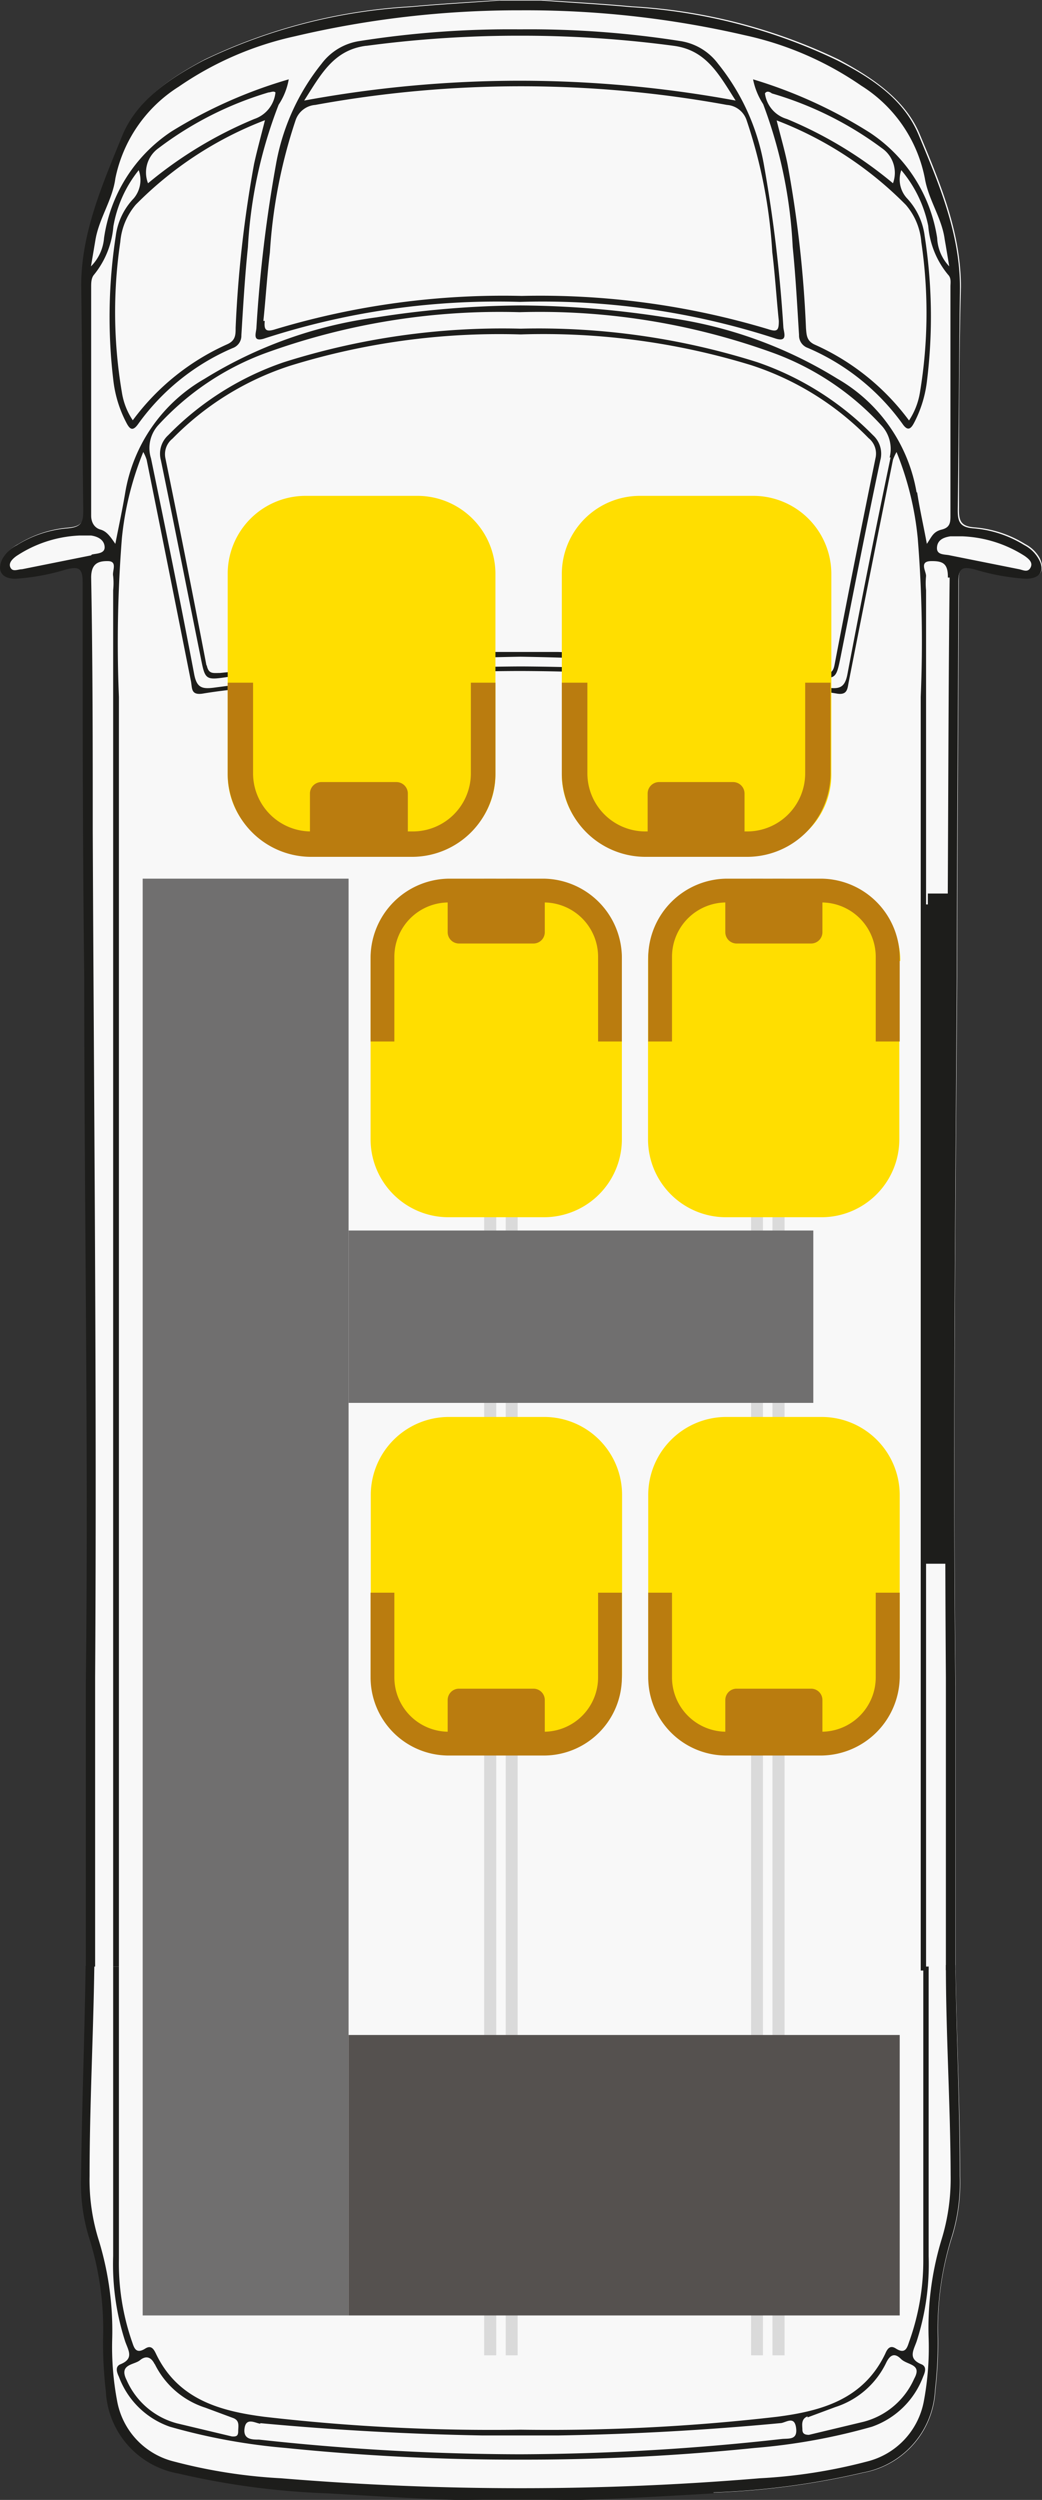 <svg xmlns="http://www.w3.org/2000/svg" viewBox="0 0 52.58 126.04"><rect x="0" y="0" width="52.58" height="126.04" fill="#333333" stroke="none"/><defs><style>.cls-1{fill:#f8f8f8;}.cls-2{fill:#1d1d1b;}.cls-3{fill:#dadada;}.cls-4{fill:#706f6f;}.cls-5{fill:#55514f;}.cls-6{fill:#ffde00;}.cls-7{fill:#ba7c0f;}</style></defs><g id="Ebene_2" data-name="Ebene 2"><g id="LONG"><path class="cls-1" d="M46.6,99.11v.2h.27v-.2Z"></path><path class="cls-1" d="M46.6,99.11v.2h.27v-.2Z"></path><path class="cls-1" d="M52.46,28.13a1.76,1.76,0,0,0-.73-.7,5.71,5.71,0,0,0-2.54-.84c-.75-.05-.81-.38-.8-1,0-3.71,0-7.41.1-11.12,0-2.78-1.06-5.26-2.09-7.73C45.66,5,44,3.9,42.32,3A27.66,27.66,0,0,0,31.88.32c-1.5-.14-3-.22-4.51-.32h-2.1c-1.5.1-3,.18-4.5.32A27.62,27.62,0,0,0,10.33,3C8.64,3.9,7,5,6.24,6.75c-1,2.47-2.13,4.95-2.09,7.73,0,3.71.06,7.41.11,11.12,0,.61-.06.94-.81,1a5.71,5.71,0,0,0-2.54.84,1.76,1.76,0,0,0-.73.7c-.3.62,0,1,.65,1a10.69,10.69,0,0,0,2.56-.47c.63-.16.84-.07.84.63,0,6.64,0,13.29.07,19.94,0,11.91.22,23.83.08,35.74,0,.23,0,13.9,0,14.13,0,3.55-.18,7.1-.23,10.65a9.59,9.59,0,0,0,.39,3,15.1,15.1,0,0,1,.72,5.16,20.81,20.81,0,0,0,.14,2.62A4.44,4.44,0,0,0,9,124.67a39.19,39.19,0,0,0,7.55,1c3.24.19,6.49.41,9.73.38h0c3.24,0,6.49-.19,9.73-.38a39.19,39.19,0,0,0,7.55-1,4.44,4.44,0,0,0,3.64-4.16,20.81,20.81,0,0,0,.14-2.62,15.1,15.1,0,0,1,.72-5.16,9.3,9.3,0,0,0,.39-3c0-3.49-.18-7-.23-10.47v-.18c0-1.66,0-13.91,0-14.13-.14-11.91,0-23.83.08-35.74,0-6.65.07-13.3.08-19.94,0-.7.21-.79.83-.63a10.68,10.68,0,0,0,2.57.47C52.51,29.16,52.76,28.75,52.46,28.13ZM46.87,99.31H46.6v-.2h.27Z"></path><path class="cls-2" d="M47.92,29.12c-.05,4.27-.06,8.53-.08,12.79-.06,14.22-.21,28.44-.11,42.66,0,.38,0,14.39,0,14.76h.48c0-.23,0-14.08,0-14.31-.14-11.91,0-23.83.07-35.74,0-6.65.07-13.3.08-19.94,0-.7.21-.79.83-.63a11.29,11.29,0,0,0,2.57.47c.7,0,1-.39.65-1a1.76,1.76,0,0,0-.73-.7,5.75,5.75,0,0,0-2.54-.84c-.75-.05-.82-.38-.81-1,.05-3.71.06-7.41.11-11.12,0-2.78-1.07-5.27-2.09-7.73C45.6,5,44,3.94,42.26,3.05A27.66,27.66,0,0,0,31.82.36c-1.5-.14-3-.22-4.5-.33H25.21c-1.5.11-3,.19-4.5.33A27.66,27.66,0,0,0,10.27,3.05c-1.69.89-3.34,2-4.08,3.74-1,2.46-2.13,5-2.09,7.73.05,3.71.05,7.41.1,11.12,0,.61,0,.94-.81,1a5.67,5.67,0,0,0-2.53.84,1.78,1.78,0,0,0-.74.7c-.3.62,0,1,.65,1a11.2,11.2,0,0,0,2.57-.47c.62-.16.83-.07.83.63,0,6.64,0,13.29.08,19.94,0,11.91.22,23.83.08,35.74,0,.23,0,13.9,0,14.13h.47c0-.38,0-14.2,0-14.58.09-14.22-.06-28.44-.12-42.66,0-4.26,0-8.52-.08-12.79,0-.7.35-.84.85-.83s.2.5.26.75a3.48,3.48,0,0,1,0,.72c0,18.65,0,50.74,0,69.39H6C6,82.29,6,52,6,35.14a67,67,0,0,1,.15-8,15.57,15.57,0,0,1,1.08-4.35,2.07,2.07,0,0,1,.17.39q1.13,5.6,2.24,11.19c.06.35,0,.69.59.6,1.67-.28,3.37-.35,5-.53a106.2,106.2,0,0,1,11-.61h0a106.39,106.39,0,0,1,11,.61c1.68.18,3.37.25,5,.53.54.09.53-.25.6-.6q1.1-5.59,2.23-11.19a2.6,2.6,0,0,1,.18-.39,15.54,15.54,0,0,1,1.07,4.35,65,65,0,0,1,.15,8c0,16.85,0,47.35,0,64.21h.27V29.76a3.47,3.47,0,0,1,0-.72c0-.25-.36-.74.25-.75s.86.13.85.83ZM4.6,28l-3.49.7c-.21,0-.46.15-.58-.08s.1-.44.29-.58A6.25,6.25,0,0,1,4,27l.6,0c.34.05.66.22.68.57s-.4.33-.65.39Zm40.34-4.94Q43.8,28.5,42.76,34c-.13.67-.4.75-1,.67a123.63,123.63,0,0,0-15.48-1.07h0a123.63,123.63,0,0,0-15.48,1.07c-.61.08-.87,0-1-.67-.69-3.64-1.43-7.27-2.18-10.89A1.72,1.72,0,0,1,8,21.42a13.81,13.81,0,0,1,5.35-3.6,34.62,34.62,0,0,1,12.87-2.08h0a34.55,34.55,0,0,1,12.87,2.08,13.84,13.84,0,0,1,5.36,3.6,1.74,1.74,0,0,1,.44,1.65Zm1.31,1.76a8.2,8.2,0,0,0-4-5.73A22,22,0,0,0,33.58,16a48.8,48.8,0,0,0-7.31-.6h0A48.56,48.56,0,0,0,19,16a22,22,0,0,0-8.68,3.1,8.16,8.16,0,0,0-4,5.73c-.14.84-.32,1.67-.5,2.59-.25-.36-.43-.63-.75-.72S4.6,26.32,4.6,26c0-3.84,0-7.68,0-11.52,0-.2,0-.43.12-.6a4.41,4.41,0,0,0,1-2.46A6.2,6.2,0,0,1,7,8.58,1.44,1.44,0,0,1,6.75,10a3.36,3.36,0,0,0-.91,1.91,26.82,26.82,0,0,0-.12,7.27,6.08,6.08,0,0,0,.65,2.12c.16.31.31.49.6.08a11.38,11.38,0,0,1,4.77-3.83.66.66,0,0,0,.44-.65c.09-1.48.18-3,.33-4.44a23.3,23.3,0,0,1,1.55-7.18A3.36,3.36,0,0,0,14.57,4,23.89,23.89,0,0,0,8.65,6.63,7.76,7.76,0,0,0,5.25,12a2.28,2.28,0,0,1-.66,1.43c.1-.59.17-1,.23-1.36.19-1.08.86-2,1-3.07a7.15,7.15,0,0,1,3.2-4.63,16.57,16.57,0,0,1,5.86-2.54A49.08,49.08,0,0,1,26.26.52h0A49,49,0,0,1,37.6,1.78a16.49,16.49,0,0,1,5.86,2.54A7.12,7.12,0,0,1,46.67,9c.18,1.07.86,2,1,3.07.07.39.13.77.23,1.36A2.21,2.21,0,0,1,47.29,12a7.77,7.77,0,0,0-3.41-5.32A23.89,23.89,0,0,0,38,4a3.54,3.54,0,0,0,.51,1.25A23.61,23.61,0,0,1,40,12.45c.15,1.48.23,3,.32,4.44a.66.66,0,0,0,.44.65,11.41,11.41,0,0,1,4.78,3.83c.28.41.44.23.6-.08a6.06,6.06,0,0,0,.64-2.12,26.42,26.42,0,0,0-.12-7.27,3.41,3.41,0,0,0-.9-1.91,1.4,1.4,0,0,1-.28-1.41,6.29,6.29,0,0,1,1.36,2.81,4.41,4.41,0,0,0,1,2.46c.17.17.12.4.12.6,0,3.84,0,7.68,0,11.52,0,.35,0,.62-.44.73s-.5.36-.75.72c-.17-.92-.36-1.75-.49-2.59ZM7.47,9.24A1.5,1.5,0,0,1,8,7.47a17.41,17.41,0,0,1,5.55-2.81c.11,0,.25-.09.35,0A1.58,1.58,0,0,1,12.83,6,20.82,20.82,0,0,0,7.47,9.24Zm5.9-3.18c-.21.84-.4,1.52-.55,2.21a60.17,60.17,0,0,0-.93,8.26c0,.35,0,.64-.43.83A12,12,0,0,0,6.7,21.19a3.47,3.47,0,0,1-.55-1.41,24.09,24.09,0,0,1-.08-7.58,3.33,3.33,0,0,1,.78-1.88,18.41,18.41,0,0,1,6.52-4.26ZM39.71,6A1.55,1.55,0,0,1,38.6,4.71c.09-.14.23-.09.35,0A17.52,17.52,0,0,1,44.5,7.47a1.51,1.51,0,0,1,.56,1.77A20.77,20.77,0,0,0,39.71,6Zm6,4.33a3.26,3.26,0,0,1,.78,1.88,24.39,24.39,0,0,1-.07,7.58,3.62,3.62,0,0,1-.55,1.41,12,12,0,0,0-4.77-3.83c-.4-.19-.4-.48-.43-.83a58.65,58.65,0,0,0-.93-8.26c-.14-.69-.34-1.37-.55-2.21a18.41,18.41,0,0,1,6.52,4.26ZM47.93,28c-.25-.06-.67,0-.65-.39s.34-.52.68-.57l.6,0a6.28,6.28,0,0,1,3.16,1c.19.14.42.32.28.58s-.37.12-.57.08l-3.5-.7Z"></path><path class="cls-2" d="M36,125.66a39.09,39.09,0,0,0,7.54-1,4.44,4.44,0,0,0,3.64-4.16,20.81,20.81,0,0,0,.14-2.62,15.56,15.56,0,0,1,.72-5.16,9.3,9.3,0,0,0,.39-3c0-3.55-.17-7.1-.22-10.65h-.48c0,3.53.23,7.06.24,10.6a10.42,10.42,0,0,1-.47,3.28,15.29,15.29,0,0,0-.64,4.94,14.59,14.59,0,0,1-.24,3.16,3.86,3.86,0,0,1-2.89,3.06,26.63,26.63,0,0,1-5.4.84q-6,.5-12.07.5h0q-6,0-12.07-.5a26.64,26.64,0,0,1-5.39-.84,3.85,3.85,0,0,1-2.89-3.06A14.6,14.6,0,0,1,5.66,118,15.56,15.56,0,0,0,5,113a10.15,10.15,0,0,1-.48-3.28c0-3.54.19-7.07.24-10.6H4.32c-.05,3.55-.19,7.1-.23,10.65a9.3,9.3,0,0,0,.39,3,15.31,15.31,0,0,1,.72,5.16,20.81,20.81,0,0,0,.14,2.62A4.44,4.44,0,0,0,9,124.71a39.09,39.09,0,0,0,7.54,1c3.24.19,6.49.4,9.74.38h0c3.25,0,6.5-.19,9.74-.38Zm-29.68-7.6c.16.45.45.86-.24,1.14-.29.12-.18.42-.08.63a4.22,4.22,0,0,0,2.57,2.52,30.62,30.62,0,0,0,5.84,1.07,114.33,114.33,0,0,0,11.84.59h0a114.33,114.33,0,0,0,11.84-.59A30.62,30.62,0,0,0,44,122.35a4.26,4.26,0,0,0,2.58-2.52c.09-.21.21-.51-.09-.63-.68-.28-.4-.69-.24-1.14a12.6,12.6,0,0,0,.61-4.31q0-7.29,0-14.6h-.27v14.74A12.07,12.07,0,0,1,45.9,118c-.11.29-.17.74-.69.41-.29-.19-.43,0-.54.26-1.1,2.3-3.21,2.89-5.47,3.18a99.82,99.82,0,0,1-12.93.65h0a99.82,99.82,0,0,1-12.93-.65c-2.25-.29-4.37-.88-5.47-3.18-.11-.23-.24-.45-.54-.26-.52.33-.58-.12-.69-.41A12.06,12.06,0,0,1,6,113.89q0-7.36,0-14.74H5.71q0,7.3,0,14.6a12.6,12.6,0,0,0,.61,4.31Zm34.43,3.82,1.4-.52a4.3,4.3,0,0,0,2.56-2.22c.19-.4.42-.54.75-.21s1.09.24.67,1a3.85,3.85,0,0,1-2.55,2.17l-2.76.66c-.21,0-.33-.06-.33-.26s-.09-.54.26-.67Zm-27.62.29q5.58.52,11.18.62l1.94,0h0l1.94,0c3.74-.06,7.46-.27,11.18-.62.26,0,.71-.41.8.23s-.37.53-.73.57a122.43,122.43,0,0,1-13.19.77h0A122.73,122.73,0,0,1,13.07,123c-.35,0-.81,0-.73-.57s.54-.26.8-.23Zm-5.33-3a4.3,4.3,0,0,0,2.56,2.22l1.4.52c.35.13.26.41.26.67s-.12.27-.32.26l-2.77-.66A3.85,3.85,0,0,1,6.39,120c-.41-.81.38-.76.67-1s.56-.19.75.21Z"></path><polygon class="cls-2" points="46.7 78.84 46.7 45.6 47.86 45.6 47.86 78.84 46.7 78.84 46.7 78.84"></polygon></g><g id="Layer_1" data-name="Layer 1"><polygon class="cls-3" points="38.98 118.75 38.98 44.3 39.59 44.3 39.59 118.75 38.98 118.75 38.98 118.75"></polygon><polygon class="cls-3" points="37.9 118.75 37.9 44.3 38.5 44.3 38.5 118.75 37.9 118.75 37.9 118.75"></polygon><polygon class="cls-3" points="25.52 118.75 25.52 44.3 26.12 44.3 26.12 118.75 25.52 118.75 25.52 118.75"></polygon><polygon class="cls-3" points="24.43 118.75 24.43 44.3 25.04 44.3 25.04 118.75 24.43 118.75 24.43 118.75"></polygon><path class="cls-2" d="M26.26,15.22h0a38,38,0,0,1,12.82,1.83c.71.25.47-.29.45-.54a72.24,72.24,0,0,0-1-8.3,11.22,11.22,0,0,0-2.3-5,2.93,2.93,0,0,0-1.9-1.14,49.07,49.07,0,0,0-8.1-.59h0a48.87,48.87,0,0,0-8.09.59,2.93,2.93,0,0,0-1.91,1.14,11.21,11.21,0,0,0-2.29,5,70.11,70.11,0,0,0-1,8.3c0,.25-.26.79.45.54a38,38,0,0,1,12.82-1.83ZM18.49,2.31a57.94,57.94,0,0,1,7.77-.51h0A57.94,57.94,0,0,1,34,2.31c1.64.22,2.27,1.43,3.12,2.76a60.28,60.28,0,0,0-10.89-1h0a60.17,60.17,0,0,0-10.88,1c.85-1.33,1.48-2.54,3.11-2.76Zm-5.2,13.87c.12-1.15.19-2.31.33-3.46a25.86,25.86,0,0,1,1.29-6.64,1.14,1.14,0,0,1,1-.79,57.83,57.83,0,0,1,10.38-.94h0a57.94,57.94,0,0,1,10.39.94,1.13,1.13,0,0,1,1,.79,25.44,25.44,0,0,1,1.29,6.64c.14,1.15.21,2.31.33,3.46,0,.49-.08.57-.56.41a40,40,0,0,0-12.41-1.67h0a39.91,39.91,0,0,0-12.4,1.67c-.49.16-.62.08-.57-.41Z"></path><path class="cls-2" d="M26.26,33.11h0a140.66,140.66,0,0,1,14.65,1c1.28.14,1.27.17,1.51-1,.66-3.31,1.3-6.61,2-9.9a1.26,1.26,0,0,0-.37-1.27,15,15,0,0,0-5.84-3.68,36.61,36.61,0,0,0-11.89-1.69h-.1a36.53,36.53,0,0,0-11.89,1.69,14.85,14.85,0,0,0-5.84,3.68,1.26,1.26,0,0,0-.37,1.27c.68,3.29,1.33,6.59,2,9.9.24,1.22.23,1.19,1.51,1a140.86,140.86,0,0,1,14.65-1Zm-15.84.45q-1-5.22-2.07-10.44a1,1,0,0,1,.35-1,14.59,14.59,0,0,1,5.94-3.68,35.68,35.68,0,0,1,11.57-1.58h.11A35.77,35.77,0,0,1,37.9,18.41a14.55,14.55,0,0,1,5.93,3.68,1,1,0,0,1,.35,1q-1.07,5.22-2.07,10.44c-.09.47-.32.43-.67.4-4.43-.44-8.85-.9-13.29-1.06-.63,0-1.25,0-1.88,0h0c-.62,0-1.25,0-1.87,0-4.45.16-8.87.62-13.3,1.06-.35,0-.58.07-.67-.4Z"></path><polygon class="cls-2" points="46.82 78.11 46.82 45.05 47.98 45.05 47.98 78.11 46.82 78.11 46.82 78.11"></polygon><polygon class="cls-4" points="7.2 116.74 7.2 44.3 17.59 44.3 17.59 116.74 7.2 116.74 7.2 116.74"></polygon><polygon class="cls-5" points="17.59 116.74 17.59 102.6 45.4 102.6 45.4 116.74 17.59 116.74 17.59 116.74"></polygon><polygon class="cls-4" points="17.59 70.73 17.59 62.04 41.04 62.04 41.04 70.73 17.59 70.73 17.59 70.73"></polygon><path class="cls-6" d="M28.35,39V28.92A3.94,3.94,0,0,1,32.3,25H38a3.94,3.94,0,0,1,3.95,3.93V39A3.94,3.94,0,0,1,38,43H32.3A3.94,3.94,0,0,1,28.35,39Z"></path><path class="cls-7" d="M32.68,41.91V40a.58.58,0,0,1,.58-.57H37a.58.58,0,0,1,.57.57v1.89a.58.58,0,0,1-.57.57H33.26a.58.58,0,0,1-.58-.57Z"></path><path class="cls-7" d="M41.91,39V34.42H40.63V39a2.93,2.93,0,0,1-2.94,2.92H32.57A2.93,2.93,0,0,1,29.64,39V34.42H28.35V39a4.22,4.22,0,0,0,4.22,4.2h5.12A4.21,4.21,0,0,0,41.91,39Z"></path><path class="cls-6" d="M11.49,39V28.92A3.93,3.93,0,0,1,15.44,25h5.65A3.94,3.94,0,0,1,25,28.92V39A3.94,3.94,0,0,1,21.09,43H15.44A3.93,3.93,0,0,1,11.49,39Z"></path><path class="cls-7" d="M15.64,41.91V40a.58.58,0,0,1,.57-.57H20a.58.58,0,0,1,.58.57v1.89a.58.58,0,0,1-.58.57H16.21a.58.58,0,0,1-.57-.57Z"></path><path class="cls-7" d="M25,39V34.42H23.76V39a2.93,2.93,0,0,1-2.94,2.92H15.7A2.93,2.93,0,0,1,12.77,39V34.42H11.49V39a4.21,4.21,0,0,0,4.21,4.2h5.12A4.21,4.21,0,0,0,25,39Z"></path><path class="cls-6" d="M31.38,48.45v9a3.93,3.93,0,0,1-3.95,3.92H22.65a3.93,3.93,0,0,1-3.95-3.92v-9a3.94,3.94,0,0,1,3.95-3.93h4.78a3.93,3.93,0,0,1,3.95,3.93Z"></path><path class="cls-7" d="M18.7,48.23v4.28h1.2V48.23a2.74,2.74,0,0,1,2.75-2.73h4.79a2.74,2.74,0,0,1,2.74,2.73v4.28h1.2V48.23a4,4,0,0,0-3.94-3.93H22.65a4,4,0,0,0-3.95,3.93Z"></path><path class="cls-7" d="M27.49,45.09V47a.57.57,0,0,1-.57.57H23.17a.57.57,0,0,1-.58-.57V45.09a.57.57,0,0,1,.58-.57h3.75a.57.57,0,0,1,.57.57Z"></path><path class="cls-6" d="M32.71,84.36v-9a3.94,3.94,0,0,1,3.95-3.92h4.79A3.94,3.94,0,0,1,45.4,75.4v9a3.94,3.94,0,0,1-3.95,3.93H36.66a3.94,3.94,0,0,1-3.95-3.93Z"></path><path class="cls-7" d="M45.4,84.58V80.3H44.19v4.28a2.74,2.74,0,0,1-2.74,2.73H36.66a2.74,2.74,0,0,1-2.75-2.73V80.3h-1.2v4.28a3.94,3.94,0,0,0,3.95,3.93h4.79a4,4,0,0,0,3.95-3.93Z"></path><path class="cls-7" d="M36.6,87.59V85.71a.57.57,0,0,1,.58-.57h3.75a.57.57,0,0,1,.57.57v1.88a.57.57,0,0,1-.57.57H37.18a.57.57,0,0,1-.58-.57Z"></path><path class="cls-6" d="M45.38,48.45v9a3.93,3.93,0,0,1-4,3.92H36.65a3.93,3.93,0,0,1-3.95-3.92v-9a3.94,3.94,0,0,1,3.95-3.93h4.78a3.93,3.93,0,0,1,4,3.93Z"></path><path class="cls-7" d="M32.71,48.23v4.28h1.2V48.23a2.74,2.74,0,0,1,2.75-2.73h4.79a2.74,2.74,0,0,1,2.74,2.73v4.28H45.4V48.23a4,4,0,0,0-3.95-3.93H36.66a4,4,0,0,0-3.95,3.93Z"></path><path class="cls-7" d="M41.5,45.09V47a.57.57,0,0,1-.57.57H37.18A.57.57,0,0,1,36.6,47V45.09a.57.57,0,0,1,.58-.57h3.75a.57.57,0,0,1,.57.57Z"></path><path class="cls-6" d="M18.71,84.36v-9a3.94,3.94,0,0,1,3.95-3.92h4.78a3.93,3.93,0,0,1,3.95,3.92v9a3.93,3.93,0,0,1-3.95,3.93H22.66a3.94,3.94,0,0,1-3.95-3.93Z"></path><path class="cls-7" d="M31.38,84.58V80.3h-1.2v4.28a2.74,2.74,0,0,1-2.74,2.73H22.65a2.74,2.74,0,0,1-2.75-2.73V80.3H18.7v4.28a3.94,3.94,0,0,0,3.95,3.93h4.79a3.94,3.94,0,0,0,3.94-3.93Z"></path><path class="cls-7" d="M22.59,87.59V85.71a.57.57,0,0,1,.58-.57h3.75a.57.57,0,0,1,.57.57v1.88a.57.57,0,0,1-.57.57H23.17a.57.57,0,0,1-.58-.57Z"></path></g></g></svg>